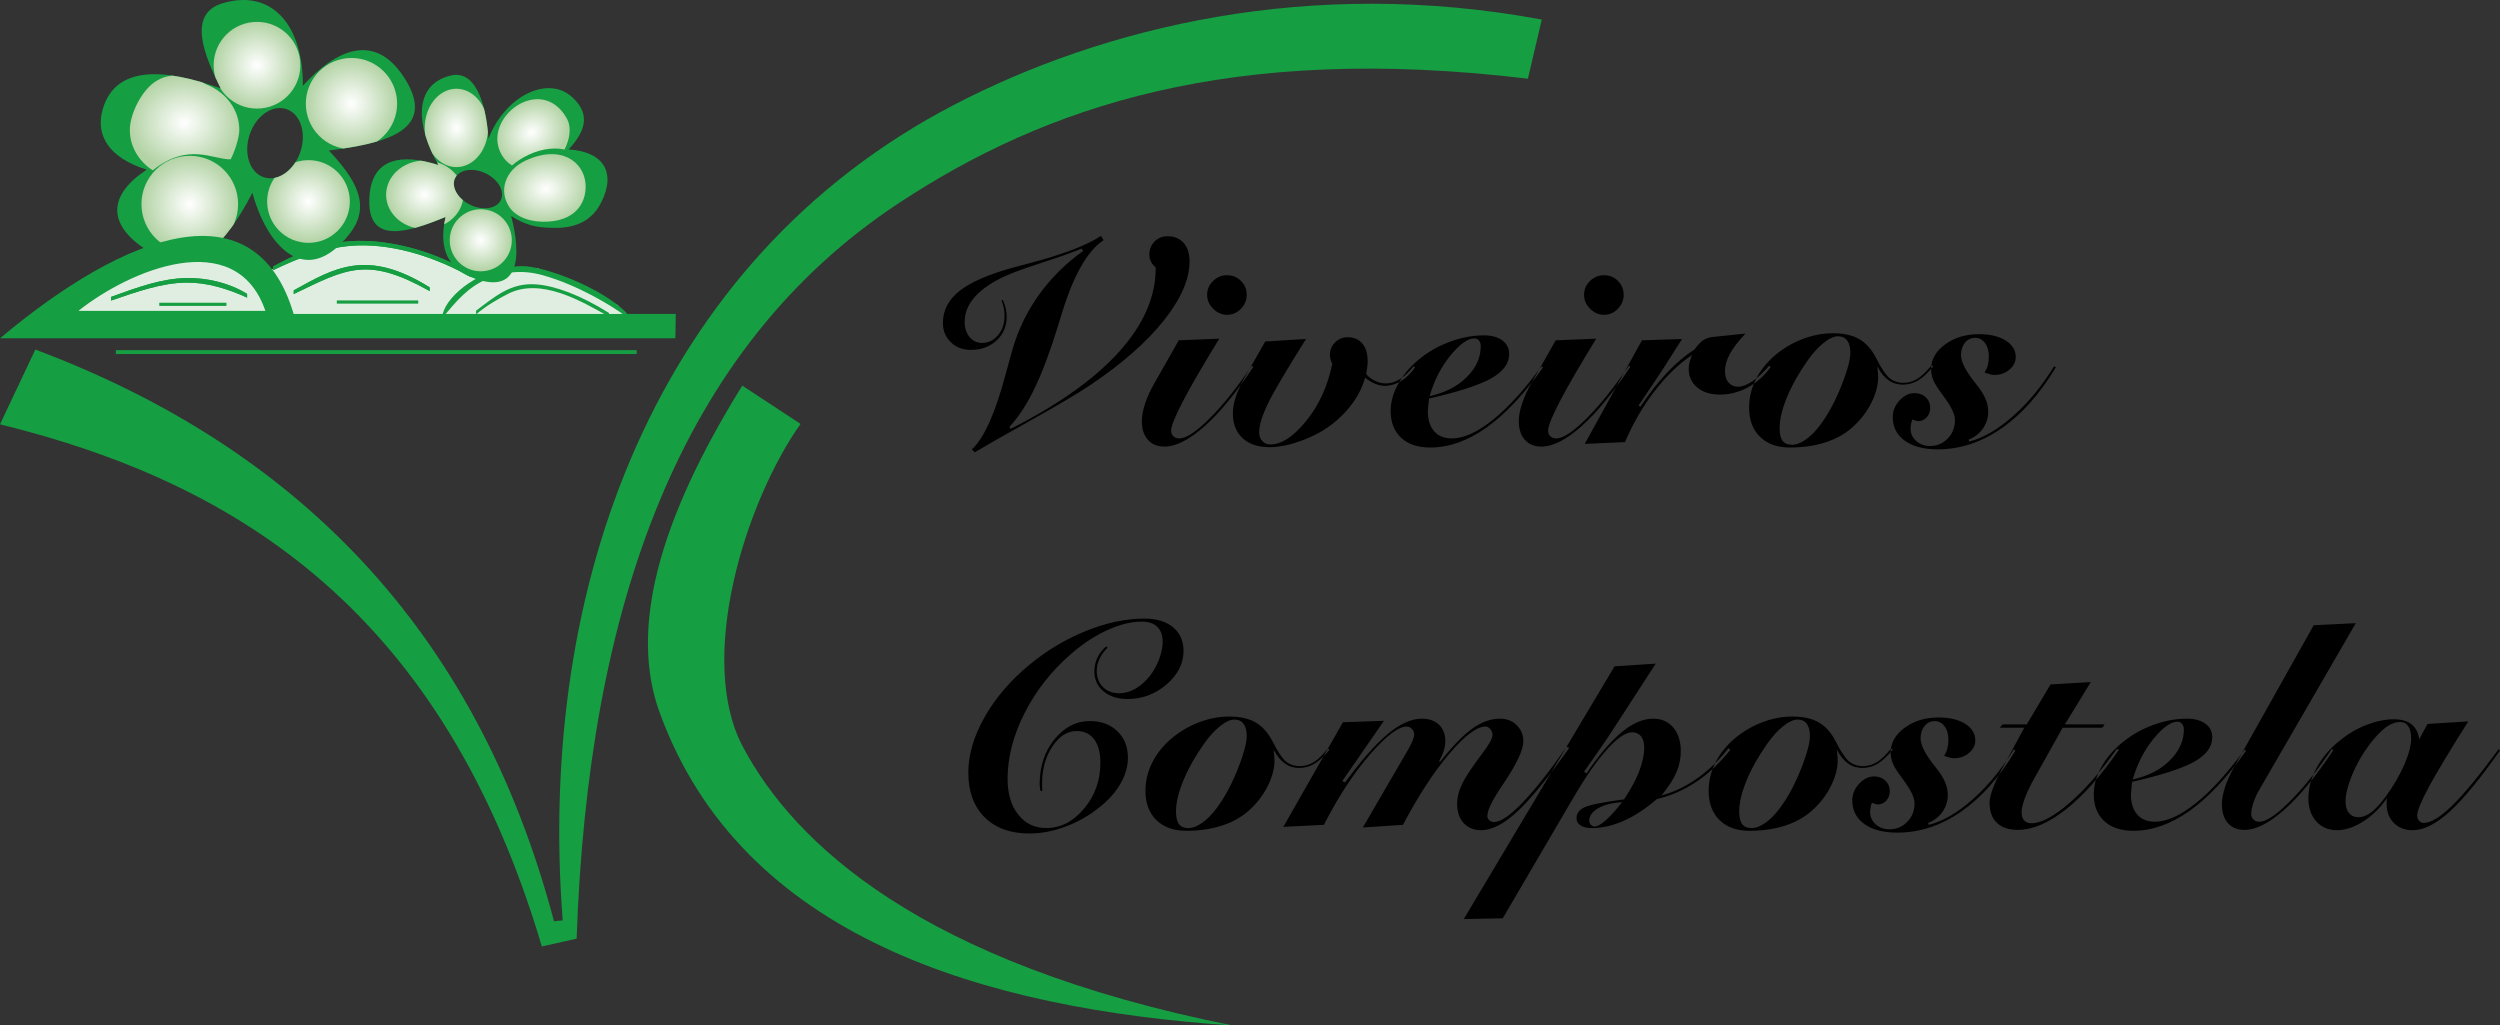 <?xml version="1.0" encoding="utf-8"?>
<!-- Generator: Adobe Illustrator 15.0.0, SVG Export Plug-In . SVG Version: 6.00 Build 0)  -->
<!DOCTYPE svg PUBLIC "-//W3C//DTD SVG 1.1//EN" "http://www.w3.org/Graphics/SVG/1.1/DTD/svg11.dtd">
<svg version="1.1" id="Layer_1" xmlns="http://www.w3.org/2000/svg" xmlns:xlink="http://www.w3.org/1999/xlink" x="0px" y="0px"
	 width="345.093px" height="141.557px" viewBox="0 0 345.093 141.557" enable-background="new 0 0 345.093 141.557"
	 xml:space="preserve">
<rect x="0" y="0" width="345.093" height="141.557" fill="#333333" stroke="none"/>
<g>
	<polygon fill-rule="evenodd" clip-rule="evenodd" fill="#E0EEE1" points="15.752,37.801 8.1,44.553 87.678,45.393 85.295,42.13 
		74.19,37.013 68.234,37.771 66.124,38.642 60.342,35.82 53.471,33.75 48.28,33.6 43.718,34.44 36.427,37.681 26.764,34.38 	"/>
	<g>
		<path fill-rule="evenodd" clip-rule="evenodd" d="M151.97,32.566l0.369,0.591c-2.267,1.467-4.228,4.964-5.883,10.493
			c-0.139,0.465-0.244,0.813-0.327,1.063c-1.113,3.637-2.205,6.578-3.282,8.817c-1.071,2.246-2.246,4.047-3.519,5.403l0.181,0.264
			c6.558-3.317,11.537-6.85,14.93-10.598c3.393-3.748,5.09-7.607,5.09-11.57v-0.125c-0.285-0.229-0.501-0.494-0.654-0.792
			c-0.146-0.299-0.223-0.633-0.223-1.001c0-0.702,0.243-1.3,0.724-1.78c0.486-0.479,1.078-0.723,1.787-0.723
			c0.938,0,1.676,0.306,2.225,0.925c0.542,0.619,0.813,1.467,0.813,2.538c0,2.49-1.196,5.222-3.588,8.212
			c-2.385,2.99-5.758,5.945-10.104,8.866c-1.746,1.168-4.464,2.775-8.136,4.826c-3.671,2.051-6.286,3.539-7.83,4.464l-0.389-0.41
			c1.696-1.543,3.282-5.104,4.742-10.674c0.354-1.293,0.625-2.281,0.821-2.976c0.799-2.795,2.023-5.354,3.685-7.67
			c1.655-2.315,3.692-4.339,6.105-6.063l-0.202-0.327c-1.182,0.487-2.92,1.106-5.222,1.857c-2.302,0.744-3.985,1.349-5.041,1.808
			c-1.927,0.841-3.387,1.808-4.389,2.893c-0.994,1.092-1.495,2.267-1.495,3.546c0,0.856,0.229,1.558,0.682,2.101
			c0.452,0.542,1.036,0.814,1.738,0.814c0.855,0,1.579-0.355,2.184-1.072c0.605-0.708,0.904-1.592,0.904-2.635
			c0-0.361-0.035-0.73-0.104-1.084c-0.063-0.362-0.174-0.723-0.32-1.092l0.202-0.042c0.181,0.411,0.306,0.8,0.389,1.168
			c0.084,0.376,0.125,0.751,0.125,1.134c0,1.328-0.466,2.427-1.397,3.289c-0.932,0.862-2.121,1.293-3.574,1.293
			c-1.099,0-2.017-0.354-2.74-1.057c-0.73-0.709-1.091-1.592-1.091-2.649c0-1.738,0.758-3.212,2.281-4.422
			c1.523-1.21,3.97-2.281,7.357-3.22c0.528-0.153,1.321-0.362,2.378-0.633C146.755,35.104,150.015,33.86,151.97,32.566
			L151.97,32.566z M168.296,46.752l-5.583,0.222l-3.379,5.953c-0.542,0.945-0.967,1.877-1.266,2.788s-0.452,1.704-0.452,2.385
			c0,1.113,0.278,1.982,0.834,2.607c0.557,0.626,1.321,0.939,2.288,0.939c1.586,0,3.442-0.946,5.556-2.83
			c2.114-1.892,4.353-4.617,6.717-8.178l-0.202-0.16c-2.051,3.025-4.004,5.459-5.847,7.294c-1.85,1.829-3.234,2.747-4.159,2.747
			c-0.341,0-0.612-0.097-0.827-0.292c-0.209-0.201-0.313-0.458-0.313-0.785c0-1.252,2.19-5.445,6.578-12.586L168.296,46.752
			L168.296,46.752z M169.381,37.99c0.758,0,1.405,0.264,1.926,0.792c0.521,0.529,0.786,1.162,0.786,1.913
			c0,0.744-0.272,1.391-0.807,1.94c-0.536,0.549-1.168,0.82-1.905,0.82c-0.723,0-1.363-0.278-1.919-0.834
			c-0.556-0.556-0.834-1.196-0.834-1.926c0-0.737,0.271-1.37,0.814-1.905C167.991,38.254,168.63,37.99,169.381,37.99L169.381,37.99z
			 M188.587,51.64c0.355,0.41,0.772,0.723,1.26,0.953c0.493,0.223,0.973,0.334,1.445,0.334c0.654,0,1.301-0.195,1.939-0.591
			c0.641-0.396,1.266-0.987,1.893-1.773l0.201,0.16c-0.57,0.814-1.209,1.439-1.934,1.877c-0.715,0.438-1.459,0.661-2.218,0.661
			c-0.452,0-0.903-0.098-1.355-0.285c-0.452-0.188-0.911-0.466-1.378-0.842c-0.326,1.175-0.868,2.309-1.633,3.394
			c-0.771,1.085-1.711,2.065-2.824,2.948c-1.209,0.953-2.635,1.731-4.283,2.336c-1.647,0.612-3.143,0.918-4.471,0.918
			c-1.571,0-2.81-0.417-3.707-1.251s-1.342-1.975-1.342-3.429c0-0.702,0.132-1.453,0.396-2.246c0.264-0.792,0.674-1.683,1.224-2.67
			l2.85-4.993l5.627-0.348c-2.775,4.416-4.549,7.427-5.313,9.04c-0.771,1.62-1.153,2.899-1.153,3.853
			c0,0.486,0.146,0.89,0.438,1.202c0.292,0.313,0.653,0.466,1.092,0.466c1.551,0,3.205-1.084,4.965-3.248
			c1.759-2.163,2.962-4.798,3.602-7.892c-0.111-0.188-0.188-0.383-0.243-0.591c-0.056-0.201-0.083-0.417-0.083-0.654
			c0-0.66,0.236-1.231,0.709-1.71c0.479-0.473,1.049-0.709,1.711-0.709c0.883,0,1.564,0.292,2.058,0.876
			c0.487,0.583,0.729,1.404,0.729,2.461c0,0.222-0.013,0.465-0.048,0.737C188.706,50.896,188.657,51.237,188.587,51.64
			L188.587,51.64z M197.259,55.013c4.061-0.925,6.918-1.85,8.58-2.782c1.655-0.931,2.482-2.044,2.482-3.352
			c0-0.8-0.313-1.432-0.945-1.891c-0.633-0.466-1.488-0.695-2.56-0.695c-1.544,0-3.122,0.299-4.722,0.896
			c-1.605,0.599-3.038,1.426-4.297,2.483c-1.21,1.008-2.148,2.127-2.822,3.373c-0.675,1.244-1.01,2.468-1.01,3.679
			c0,1.571,0.48,2.809,1.447,3.706c0.967,0.897,2.301,1.343,4.012,1.343c2.594,0,5.181-0.918,7.768-2.754
			c2.587-1.842,5.188-4.603,7.795-8.295l-0.201-0.16c-2.351,3.22-4.59,5.681-6.725,7.392s-4.02,2.566-5.66,2.566
			c-1.036,0-1.843-0.327-2.427-0.987c-0.584-0.661-0.876-1.585-0.876-2.768c0-0.16,0.027-0.501,0.083-1.015
			C197.224,55.437,197.251,55.187,197.259,55.013L197.259,55.013z M197.341,54.679c0.641-2.19,1.6-4.061,2.887-5.625
			s2.385-2.344,3.296-2.344c0.257,0,0.466,0.104,0.634,0.306c0.158,0.201,0.242,0.459,0.242,0.772c0,1.564-0.646,2.99-1.939,4.27
			C201.173,53.344,199.462,54.22,197.341,54.679L197.341,54.679z M220.33,46.752l-0.056,0.104
			c-4.388,7.142-6.578,11.334-6.578,12.586c0,0.327,0.104,0.584,0.313,0.785c0.216,0.195,0.486,0.292,0.827,0.292
			c0.925,0,2.309-0.918,4.158-2.747c1.843-1.835,3.797-4.27,5.848-7.294l0.202,0.16c-2.364,3.561-4.604,6.286-6.718,8.178
			c-2.113,1.884-3.97,2.83-5.556,2.83c-0.966,0-1.731-0.313-2.287-0.939c-0.557-0.625-0.835-1.495-0.835-2.607
			c0-0.682,0.153-1.474,0.452-2.385s0.724-1.843,1.266-2.788l3.38-5.953L220.33,46.752L220.33,46.752z M221.415,37.99
			c0.758,0,1.404,0.264,1.926,0.792c0.521,0.529,0.786,1.162,0.786,1.913c0,0.744-0.271,1.391-0.807,1.94
			c-0.536,0.549-1.168,0.82-1.905,0.82c-0.724,0-1.363-0.278-1.919-0.834c-0.557-0.556-0.835-1.196-0.835-1.926
			c0-0.737,0.271-1.37,0.813-1.905C220.024,38.254,220.664,37.99,221.415,37.99L221.415,37.99z M240.947,46.042l-4.464,0.466
			c-0.528,0.056-0.987,0.201-1.362,0.445c-0.383,0.25-0.786,0.681-1.224,1.307c-1.183,0.716-2.413,1.752-3.692,3.095
			c-1.287,1.342-2.546,2.941-3.776,4.784l-0.243-0.16l0.667-1.001c1.655-2.455,2.629-3.915,2.914-4.381l2.42-3.803l-5.536,0.181
			l-7.898,14.297l5.556-0.244c1.112-2.607,2.482-4.958,4.103-7.058c1.62-2.1,3.338-3.748,5.139-4.958
			c-0.146,0.369-0.257,0.702-0.333,1.008c-0.077,0.306-0.112,0.605-0.112,0.904c0,1.064,0.396,1.919,1.183,2.566
			c0.785,0.654,1.829,0.98,3.115,0.98c1.35,0,2.628-0.327,3.853-0.988c1.224-0.66,2.273-1.592,3.156-2.802l-0.201-0.202
			c-0.765,0.904-1.523,1.621-2.288,2.135c-0.758,0.515-1.433,0.772-2.017,0.772c-0.542,0-0.98-0.195-1.307-0.578
			c-0.327-0.389-0.487-0.911-0.487-1.557c0-0.772,0.223-1.572,0.675-2.399C239.23,48.024,239.953,47.086,240.947,46.042
			L240.947,46.042z M266.593,50.438l0.264,0.118c-0.723,0.897-1.404,1.544-2.059,1.94c-0.653,0.396-1.355,0.598-2.12,0.598
			c-0.744,0-1.397-0.194-1.961-0.591c-0.57-0.389-1.092-1.022-1.585-1.906c0.041,0.369,0.076,0.668,0.097,0.897
			c0.021,0.23,0.028,0.403,0.028,0.508c0,1.182-0.327,2.406-0.98,3.671c-0.646,1.273-1.53,2.393-2.643,3.373
			c-1.022,0.897-2.253,1.572-3.707,2.031c-1.453,0.466-3.066,0.696-4.846,0.696c-1.753,0-3.13-0.494-4.131-1.475
			c-1.009-0.987-1.51-2.329-1.51-4.04c0-1.314,0.293-2.58,0.877-3.783c0.584-1.209,1.433-2.309,2.545-3.295
			c1.154-1.009,2.441-1.788,3.866-2.344c1.426-0.556,2.851-0.835,4.276-0.835c1.495,0,2.712,0.271,3.644,0.814
			c0.939,0.542,1.711,1.412,2.322,2.601c0.724,1.432,1.343,2.357,1.864,2.788c0.521,0.424,1.168,0.64,1.926,0.64
			c0.682,0,1.321-0.188,1.934-0.57C265.306,51.89,265.938,51.279,266.593,50.438L266.593,50.438z M255.418,48.678
			c0-0.73-0.146-1.293-0.438-1.676c-0.293-0.389-0.717-0.584-1.273-0.584s-1.224,0.307-1.988,0.919
			c-0.765,0.612-1.517,1.446-2.253,2.502c-1.21,1.725-2.149,3.4-2.81,5.027c-0.668,1.621-1.001,3.04-1.001,4.249
			c0,0.8,0.139,1.384,0.41,1.739c0.271,0.361,0.702,0.542,1.301,0.542c0.584,0,1.224-0.244,1.918-0.737
			c0.689-0.487,1.363-1.175,2.018-2.059c0.444-0.591,0.876-1.258,1.293-1.996c0.417-0.73,0.834-1.579,1.252-2.545
			c0.535-1.266,0.925-2.343,1.182-3.233C255.286,49.937,255.418,49.22,255.418,48.678L255.418,48.678z M273.942,51.432
			c0.015,0,0.056,0.014,0.125,0.042c0.529,0.188,0.933,0.285,1.203,0.285c0.828,0,1.53-0.243,2.107-0.737
			c0.576-0.487,0.869-1.064,0.869-1.731c0-0.938-0.466-1.704-1.391-2.288c-0.932-0.584-2.162-0.876-3.699-0.876
			c-1.815,0-3.373,0.473-4.659,1.419c-1.286,0.945-1.934,2.079-1.934,3.414c0,0.5,0.098,0.994,0.285,1.467
			c0.188,0.48,0.584,1.113,1.183,1.919c0.076,0.104,0.194,0.265,0.34,0.466c0.995,1.349,1.488,2.399,1.488,3.165
			c0,1.015-0.333,1.87-1.008,2.559c-0.675,0.688-1.488,1.028-2.454,1.028c-0.751,0-1.378-0.229-1.899-0.695
			c-0.515-0.459-0.771-1.029-0.771-1.71c0-0.188,0.021-0.39,0.063-0.605c0.041-0.208,0.097-0.431,0.181-0.66
			c0.027,0.014,0.063,0.028,0.104,0.042c0.327,0.132,0.557,0.201,0.696,0.201c0.458,0,0.854-0.181,1.182-0.528
			c0.326-0.355,0.486-0.793,0.486-1.307c0-0.584-0.201-1.071-0.612-1.454c-0.403-0.389-0.925-0.584-1.55-0.584
			c-0.759,0-1.446,0.341-2.072,1.015c-0.626,0.682-0.938,1.439-0.938,2.288c0,1.384,0.557,2.468,1.662,3.268
			c1.105,0.793,2.628,1.189,4.568,1.189c3.08,0,6.015-0.974,8.81-2.914c2.788-1.94,5.285-4.75,7.482-8.428l-0.244-0.125
			c-1.683,2.732-3.566,5.02-5.646,6.856c-2.072,1.843-4.096,3.024-6.07,3.539l-0.098-0.264c0.842-0.327,1.502-0.842,1.988-1.537
			c0.486-0.702,0.73-1.481,0.73-2.336c0-0.584-0.125-1.168-0.375-1.759c-0.251-0.591-0.668-1.258-1.252-1.989
			c-0.091-0.125-0.216-0.278-0.362-0.466c-1.175-1.495-1.766-2.691-1.766-3.588c0-0.695,0.181-1.266,0.55-1.71
			c0.361-0.452,0.834-0.674,1.397-0.674c0.556,0,1.008,0.236,1.362,0.716c0.354,0.473,0.528,1.099,0.528,1.871
			c0,0.431-0.048,0.834-0.139,1.189C274.298,50.764,274.145,51.105,273.942,51.432z"/>
		<path fill-rule="evenodd" clip-rule="evenodd" d="M152.693,89.231l0.202,0.16c-0.5,0.501-0.876,1.022-1.127,1.564
			c-0.25,0.542-0.375,1.106-0.375,1.689c0,0.897,0.285,1.628,0.862,2.197c0.577,0.571,1.321,0.856,2.232,0.856
			c0.772,0,1.53-0.217,2.267-0.641c0.737-0.432,1.412-1.036,2.024-1.822c0.528-0.701,0.945-1.474,1.252-2.309
			c0.306-0.834,0.459-1.619,0.459-2.35c0-0.896-0.25-1.578-0.745-2.059c-0.494-0.473-1.21-0.709-2.148-0.709
			c-1.439,0-3.018,0.39-4.735,1.168c-1.717,0.785-3.387,1.877-5.021,3.296c-2.712,2.356-4.854,5.083-6.411,8.163
			c-1.564,3.081-2.344,6.105-2.344,9.068c0,2.058,0.487,3.713,1.467,4.943c0.974,1.238,2.267,1.857,3.867,1.857
			c1.981,0,3.727-0.897,5.222-2.685c1.502-1.788,2.253-3.894,2.253-6.328c0-1.384-0.285-2.462-0.855-3.226
			c-0.57-0.772-1.376-1.154-2.406-1.154c-1.307,0-2.427,0.716-3.373,2.141c-0.945,1.426-1.418,3.157-1.418,5.195
			c0,0.18,0.007,0.368,0.021,0.57c0.014,0.208,0.021,0.319,0.021,0.348h-0.278c-0.042-0.271-0.063-0.473-0.076-0.598
			c-0.014-0.133-0.021-0.237-0.021-0.32c0-2.441,0.682-4.506,2.045-6.189c1.37-1.683,2.997-2.523,4.881-2.523
			c1.565,0,2.831,0.465,3.804,1.404c0.967,0.938,1.454,2.156,1.454,3.644c0,1.196-0.333,2.386-1.008,3.567
			c-0.674,1.182-1.641,2.273-2.907,3.281c-1.439,1.155-3.004,2.045-4.708,2.678c-1.696,0.633-3.351,0.945-4.972,0.945
			c-2.621,0-4.679-0.743-6.182-2.238c-1.502-1.495-2.253-3.547-2.253-6.154c0-2.461,0.745-5.006,2.232-7.648
			s3.553-5.056,6.202-7.246c2.42-1.996,5.035-3.561,7.844-4.688c2.809-1.125,5.479-1.689,8.01-1.689
			c1.683,0,3.003,0.396,3.971,1.189c0.967,0.8,1.446,1.885,1.446,3.269c0,1.738-0.779,3.282-2.336,4.624
			c-1.551,1.342-3.352,2.017-5.389,2.017c-1.37,0-2.476-0.354-3.317-1.058c-0.841-0.709-1.265-1.619-1.265-2.746
			c0-0.668,0.139-1.293,0.417-1.892C151.754,90.198,152.157,89.677,152.693,89.231L152.693,89.231z M183.268,103.348
			c-0.653,0.841-1.286,1.453-1.897,1.836c-0.612,0.382-1.252,0.569-1.934,0.569c-0.758,0-1.404-0.216-1.927-0.64
			c-0.521-0.431-1.14-1.355-1.862-2.788c-0.613-1.188-1.385-2.058-2.324-2.601c-0.931-0.543-2.148-0.814-3.643-0.814
			c-1.426,0-2.852,0.279-4.277,0.835c-1.425,0.557-2.711,1.335-3.866,2.344c-1.113,0.987-1.961,2.086-2.545,3.296
			c-0.584,1.203-0.876,2.469-0.876,3.783c0,1.711,0.501,3.053,1.509,4.039c1.001,0.98,2.378,1.475,4.13,1.475
			c1.78,0,3.393-0.229,4.847-0.695c1.454-0.459,2.684-1.134,3.707-2.031c1.112-0.979,1.996-2.1,2.643-3.372
			c0.652-1.266,0.98-2.489,0.98-3.671c0-0.104-0.008-0.278-0.028-0.508c-0.021-0.229-0.056-0.529-0.098-0.897
			c0.493,0.884,1.016,1.517,1.585,1.905c0.564,0.396,1.217,0.592,1.961,0.592c0.766,0,1.467-0.201,2.121-0.598
			s1.335-1.043,2.059-1.941L183.268,103.348L183.268,103.348z M172.094,101.588c0-0.729-0.147-1.293-0.438-1.676
			c-0.292-0.389-0.716-0.584-1.273-0.584c-0.556,0-1.224,0.306-1.988,0.918s-1.516,1.446-2.253,2.503
			c-1.209,1.725-2.148,3.4-2.809,5.027c-0.668,1.62-1.002,3.04-1.002,4.249c0,0.8,0.14,1.384,0.411,1.738
			c0.271,0.361,0.702,0.543,1.3,0.543c0.584,0,1.224-0.244,1.919-0.737c0.688-0.487,1.363-1.176,2.017-2.059
			c0.445-0.591,0.876-1.259,1.293-1.995c0.417-0.73,0.834-1.579,1.252-2.545c0.535-1.266,0.925-2.344,1.182-3.234
			C171.961,102.847,172.094,102.131,172.094,101.588L172.094,101.588z M198.636,105.1l0.166,0.035
			c1.719-2.17,3.213-3.707,4.472-4.597c1.266-0.89,2.524-1.335,3.79-1.335c0.918,0,1.689,0.299,2.294,0.896
			c0.612,0.599,0.918,1.343,0.918,2.226c0,1.168-0.883,3.066-2.649,5.709l-0.159,0.243c-0.069,0.09-0.167,0.244-0.306,0.445
			c-1.231,1.85-1.85,3.15-1.85,3.914c0,0.23,0.09,0.425,0.264,0.592c0.174,0.16,0.396,0.243,0.653,0.243
			c0.897,0,2.191-0.876,3.888-2.628s3.747-4.34,6.146-7.768l0.348,0.167c-2.941,4.158-5.34,7.093-7.183,8.796
			c-1.85,1.703-3.498,2.559-4.951,2.559c-1.016,0-1.829-0.326-2.434-0.98c-0.605-0.652-0.903-1.536-0.903-2.648
			c0-0.758,0.159-1.53,0.479-2.303c0.32-0.777,0.911-1.772,1.78-2.996c0.271-0.396,0.653-0.926,1.161-1.592
			c0.974-1.279,1.461-2.156,1.461-2.629c0-0.299-0.098-0.57-0.292-0.807c-0.202-0.236-0.417-0.355-0.668-0.355
			c-1.203,0-2.879,1.26-5.014,3.77s-4.263,5.777-6.384,9.798l-5.541,0.368l6.091-10.472c0.354-0.612,0.612-1.106,0.765-1.476
			c0.16-0.375,0.236-0.674,0.236-0.91c0-0.271-0.104-0.514-0.313-0.744c-0.215-0.222-0.452-0.334-0.724-0.334
			c-1.14,0-2.837,1.294-5.083,3.874c-2.246,2.579-4.359,5.813-6.348,9.693l-5.599,0.284l8.227-14.441l5.66-0.202l-5.743,8.31
			l0.367,0.209c2.268-3.088,4.25-5.327,5.932-6.718c1.684-1.397,3.234-2.093,4.66-2.093c1.008,0,1.801,0.277,2.385,0.834
			s0.876,1.308,0.876,2.246c0,0.418-0.069,0.862-0.216,1.328C199.157,104.07,198.935,104.564,198.636,105.1L198.636,105.1z
			 M223.912,110.719c-1.384,0.098-2.489,0.382-3.31,0.854c-0.821,0.473-1.231,1.05-1.231,1.731c0,0.202,0.077,0.383,0.236,0.55
			c0.153,0.159,0.327,0.243,0.515,0.243c0.369,0,0.883-0.292,1.551-0.883C222.333,112.623,223.085,111.789,223.912,110.719
			L223.912,110.719z M228.551,91.609l-5.682,0.369l-20.813,34.886l5.375-0.104l9.701-16.557c1.668-2.864,3.219-5.104,4.658-6.71
			s2.607-2.413,3.505-2.413c0.515,0,0.925,0.188,1.224,0.557c0.299,0.375,0.444,0.883,0.444,1.523c0,1.015-0.229,2.121-0.694,3.303
			c-0.459,1.189-1.154,2.482-2.094,3.88c-2.906,0.382-4.721,0.744-5.458,1.091c-0.729,0.349-1.099,0.85-1.099,1.503
			c0,0.425,0.188,0.758,0.563,1.001c0.369,0.244,0.884,0.369,1.537,0.369c1.433,0,2.914-0.334,4.423-1.009
			c1.516-0.675,3.038-1.676,4.575-2.997c1.912-0.445,3.72-1.244,5.424-2.378c1.703-1.14,3.275-2.614,4.715-4.416l-0.265-0.229
			c-1.328,1.703-2.781,3.102-4.359,4.2c-1.571,1.099-3.199,1.878-4.889,2.323c0.939-1.127,1.62-2.17,2.038-3.13
			c0.424-0.959,0.632-1.946,0.632-2.962c0-1.377-0.348-2.469-1.035-3.281c-0.695-0.814-1.62-1.225-2.769-1.225
			c-1.391,0-2.837,0.619-4.353,1.863c-1.509,1.244-3.129,3.137-4.854,5.674l-0.348-0.201c0.793-1.127,1.502-2.148,2.142-3.074
			c0.64-0.924,1.105-1.613,1.405-2.058L228.551,91.609L228.551,91.609z M261.01,103.348l0.265,0.117
			c-0.724,0.898-1.405,1.545-2.059,1.941c-0.654,0.396-1.356,0.598-2.121,0.598c-0.744,0-1.397-0.195-1.961-0.592
			c-0.569-0.389-1.091-1.021-1.585-1.905c0.041,0.368,0.076,0.668,0.098,0.897c0.021,0.229,0.027,0.403,0.027,0.508
			c0,1.182-0.327,2.405-0.98,3.671c-0.646,1.272-1.53,2.393-2.643,3.372c-1.021,0.897-2.253,1.572-3.706,2.031
			c-1.453,0.466-3.066,0.695-4.847,0.695c-1.752,0-3.129-0.494-4.131-1.475c-1.008-0.986-1.509-2.328-1.509-4.039
			c0-1.314,0.292-2.58,0.876-3.783c0.585-1.21,1.433-2.309,2.545-3.296c1.155-1.009,2.441-1.787,3.866-2.344
			c1.426-0.556,2.852-0.835,4.277-0.835c1.494,0,2.712,0.271,3.644,0.814c0.938,0.543,1.711,1.412,2.322,2.601
			c0.723,1.433,1.342,2.357,1.863,2.788c0.521,0.424,1.168,0.64,1.927,0.64c0.681,0,1.321-0.188,1.933-0.569
			C259.724,104.801,260.356,104.188,261.01,103.348L261.01,103.348z M249.836,101.588c0-0.729-0.146-1.293-0.438-1.676
			c-0.292-0.389-0.717-0.584-1.272-0.584c-0.557,0-1.224,0.306-1.989,0.918c-0.765,0.612-1.516,1.446-2.253,2.503
			c-1.21,1.725-2.148,3.4-2.809,5.027c-0.668,1.62-1.002,3.04-1.002,4.249c0,0.8,0.14,1.384,0.41,1.738
			c0.271,0.361,0.703,0.543,1.301,0.543c0.584,0,1.224-0.244,1.919-0.737c0.688-0.487,1.363-1.176,2.018-2.059
			c0.444-0.591,0.875-1.259,1.292-1.995c0.418-0.73,0.835-1.579,1.252-2.545c0.535-1.266,0.925-2.344,1.183-3.234
			C249.703,102.847,249.836,102.131,249.836,101.588L249.836,101.588z M268.36,104.342c0.014,0,0.056,0.014,0.125,0.041
			c0.528,0.188,0.932,0.286,1.203,0.286c0.827,0,1.529-0.243,2.106-0.737c0.577-0.486,0.87-1.064,0.87-1.731
			c0-0.938-0.467-1.704-1.392-2.288c-0.932-0.584-2.162-0.876-3.699-0.876c-1.814,0-3.373,0.474-4.659,1.419
			s-1.933,2.078-1.933,3.414c0,0.5,0.097,0.994,0.285,1.467c0.188,0.48,0.584,1.113,1.182,1.92c0.077,0.104,0.194,0.264,0.341,0.465
			c0.994,1.35,1.488,2.399,1.488,3.164c0,1.016-0.334,1.871-1.008,2.56c-0.675,0.688-1.488,1.028-2.455,1.028
			c-0.751,0-1.377-0.229-1.898-0.695c-0.515-0.459-0.771-1.029-0.771-1.71c0-0.188,0.021-0.39,0.063-0.605
			c0.041-0.208,0.097-0.431,0.181-0.66c0.028,0.015,0.063,0.028,0.104,0.042c0.328,0.132,0.557,0.201,0.696,0.201
			c0.459,0,0.855-0.181,1.182-0.528c0.327-0.354,0.487-0.792,0.487-1.308c0-0.584-0.202-1.07-0.612-1.453
			c-0.403-0.389-0.925-0.584-1.55-0.584c-0.759,0-1.447,0.341-2.073,1.016c-0.626,0.682-0.938,1.439-0.938,2.287
			c0,1.385,0.557,2.469,1.662,3.268c1.105,0.793,2.628,1.189,4.568,1.189c3.081,0,6.015-0.973,8.811-2.914
			c2.788-1.939,5.284-4.748,7.481-8.427l-0.243-0.126c-1.683,2.733-3.567,5.021-5.646,6.857c-2.072,1.843-4.095,3.024-6.07,3.539
			l-0.098-0.265c0.842-0.326,1.502-0.841,1.989-1.536c0.486-0.703,0.73-1.481,0.73-2.336c0-0.585-0.125-1.17-0.376-1.76
			c-0.25-0.592-0.668-1.26-1.252-1.988c-0.09-0.126-0.215-0.279-0.361-0.467c-1.175-1.495-1.766-2.691-1.766-3.588
			c0-0.695,0.181-1.266,0.549-1.711c0.361-0.452,0.835-0.674,1.397-0.674c0.557,0,1.009,0.236,1.363,0.716
			c0.354,0.474,0.528,1.099,0.528,1.87c0,0.432-0.049,0.835-0.14,1.189C268.715,103.674,268.562,104.015,268.36,104.342
			L268.36,104.342z M288.609,94.154l-3.582,5.842h5.494l-0.32,0.459h-5.479l-4.179,7.468c-0.459,0.862-0.828,1.662-1.092,2.399
			c-0.264,0.743-0.396,1.349-0.396,1.828c0,0.473,0.118,0.842,0.354,1.099c0.236,0.258,0.577,0.39,1.009,0.39
			c1.335,0,3.08-0.932,5.235-2.789c2.163-1.855,4.339-4.346,6.544-7.475l0.285,0.125c-2.435,3.547-4.854,6.279-7.267,8.191
			s-4.631,2.865-6.669,2.865c-1.251,0-2.218-0.32-2.899-0.967c-0.675-0.646-1.015-1.578-1.015-2.788
			c0-0.459,0.139-1.077,0.416-1.856c0.278-0.771,0.675-1.648,1.196-2.607l3.179-5.883h-3.387l0.389-0.459h3.338l3.282-5.515
			L288.609,94.154L288.609,94.154z M294.311,107.923c4.062-0.925,6.919-1.85,8.581-2.781c1.655-0.932,2.482-2.044,2.482-3.353
			c0-0.799-0.313-1.432-0.945-1.891c-0.633-0.466-1.488-0.695-2.56-0.695c-1.544,0-3.122,0.299-4.722,0.896
			c-1.605,0.599-3.038,1.426-4.297,2.483c-1.21,1.008-2.148,2.127-2.823,3.372c-0.674,1.244-1.009,2.469-1.009,3.678
			c0,1.572,0.48,2.811,1.446,3.707c0.968,0.896,2.302,1.342,4.013,1.342c2.594,0,5.181-0.918,7.768-2.754
			c2.587-1.842,5.188-4.604,7.795-8.295l-0.202-0.16c-2.35,3.22-4.589,5.682-6.724,7.392s-4.02,2.565-5.66,2.565
			c-1.036,0-1.843-0.326-2.427-0.986c-0.584-0.661-0.877-1.586-0.877-2.768c0-0.16,0.028-0.502,0.084-1.016
			C294.275,108.348,294.304,108.097,294.311,107.923L294.311,107.923z M294.394,107.59c0.641-2.191,1.6-4.062,2.887-5.626
			c1.286-1.564,2.385-2.344,3.296-2.344c0.258,0,0.466,0.104,0.633,0.306c0.159,0.201,0.243,0.459,0.243,0.772
			c0,1.564-0.646,2.99-1.939,4.27C298.226,106.254,296.515,107.131,294.394,107.59L294.394,107.59z M325.185,86.02l-13.337,23.029
			c-0.327,0.557-0.591,1.141-0.793,1.753c-0.201,0.612-0.306,1.126-0.306,1.551c0,0.327,0.104,0.584,0.313,0.778
			c0.215,0.202,0.486,0.299,0.827,0.299c0.91,0,2.295-0.918,4.151-2.761c1.863-1.843,3.811-4.269,5.848-7.287l0.202,0.167
			c-2.364,3.561-4.604,6.285-6.717,8.171c-2.115,1.892-3.964,2.837-5.557,2.837c-0.959,0-1.725-0.313-2.28-0.939
			c-0.557-0.625-0.835-1.494-0.835-2.607c0-0.667,0.146-1.453,0.438-2.357c0.292-0.904,0.723-1.842,1.279-2.822l10.959-19.526
			L325.185,86.02L325.185,86.02z M333.946,102.047c-0.132-0.925-0.494-1.619-1.078-2.078c-0.584-0.453-1.396-0.682-2.427-0.682
			c-1.168,0-2.398,0.25-3.699,0.744c-1.3,0.493-2.51,1.195-3.637,2.092c-1.411,1.1-2.51,2.365-3.289,3.797
			c-0.786,1.439-1.175,2.865-1.175,4.297c0,1.301,0.368,2.357,1.099,3.172c0.737,0.807,1.689,1.209,2.857,1.209
			c1.127,0,2.323-0.396,3.589-1.188c1.265-0.8,2.364-1.878,3.303-3.233c-0.014,0.146-0.027,0.292-0.035,0.418
			c-0.007,0.131-0.007,0.256-0.007,0.375c0,1.092,0.327,1.968,0.987,2.628c0.661,0.667,1.523,1.001,2.602,1.001
			c1.516,0,3.219-0.855,5.103-2.559c1.878-1.703,4.193-4.52,6.954-8.448l-0.201-0.159c-2.622,3.574-4.756,6.16-6.391,7.76
			c-1.634,1.605-2.955,2.405-3.964,2.405c-0.229,0-0.431-0.104-0.611-0.306c-0.175-0.201-0.265-0.445-0.265-0.73
			c0-0.639,0.557-1.988,1.669-4.039c1.119-2.053,2.906-5.028,5.383-8.943l-5.626,0.348L333.946,102.047L333.946,102.047z
			 M331.318,99.662c-0.654,0-1.314,0.25-1.989,0.744c-0.675,0.493-1.433,1.293-2.274,2.393c-0.979,1.307-1.766,2.69-2.371,4.157
			c-0.604,1.468-0.91,2.698-0.91,3.686c0,0.667,0.152,1.196,0.466,1.579c0.313,0.389,0.744,0.584,1.286,0.584
			c0.599,0,1.21-0.236,1.829-0.703c0.618-0.473,1.287-1.209,2.01-2.211c1.084-1.509,1.933-2.977,2.545-4.401
			c0.611-1.426,0.918-2.614,0.918-3.567c0-0.717-0.132-1.273-0.39-1.669C332.18,99.856,331.805,99.662,331.318,99.662z"/>
	</g>
	<path fill-rule="evenodd" clip-rule="evenodd" fill="#159E42" d="M74.793,130.648C61.185,84.723,33.146,66.707,0,58.572
		c1.626-3.441,3.252-6.882,4.878-10.323c35.469,13.346,60.771,38.047,71.595,78.919c0.4-0.039,0.8-0.08,1.2-0.119
		C74.103,80.914,90.425,35.93,131.689,14.471C152.3,3.753,180.756-3.26,212.824,2.701c-0.64,2.721-1.28,5.441-1.92,8.162
		c-40.957-4.923-66.531,3.812-86.776,17.132C93.586,48.091,81.182,84.089,79.595,129.568
		C77.994,129.929,76.394,130.289,74.793,130.648z"/>
	<path fill-rule="evenodd" clip-rule="evenodd" fill="#159E42" d="M170.158,141.557c-34.375-2.303-67.831-12.131-79.121-43.255
		c-4.09-11.274-0.338-26.136,11.426-45.069c2.681,1.76,5.361,3.52,8.042,5.281c-7.571,10.701-14.414,32.432-7.95,44.586
		C109.605,116.357,126.979,132.915,170.158,141.557z"/>
	<path fill-rule="evenodd" clip-rule="evenodd" fill="#159E42" d="M14.196,15.019c1.788-5.993,8.414-5.628,16.263-2.821
		C28.272,7.791,25.74,1.909,30.76,0.435c6.853-2.011,11.108,3.149,11.042,11.403c4.656-5.071,9.864-7.321,13.863-1.321
		c5.023,7.538-2.58,9.285-10.262,10.263c3.526,3.785,5.975,7.475,2.9,11.436c-6.095,7.854-11.487,1.712-13.463-5.615
		c-3.545,6.854-7.945,12.269-14.763,7.802c-5.413-3.546-5.011-7.6,0.18-10.983C15.134,21.826,13.085,18.744,14.196,15.019
		L14.196,15.019z M39.509,15.054c-1.942-0.636-4.207,0.957-5.058,3.558c-0.853,2.601,0.031,5.224,1.973,5.86
		c1.941,0.636,4.207-0.957,5.058-3.558C42.334,18.313,41.45,15.689,39.509,15.054z"/>
	<g>
		<defs>
			<path id="SVGID_1_" d="M14.196,15.019c1.788-5.993,8.414-5.628,16.263-2.821C28.272,7.791,25.74,1.909,30.76,0.435
				c6.853-2.011,11.108,3.149,11.042,11.403c4.656-5.071,9.864-7.321,13.863-1.321c5.023,7.538-2.58,9.285-10.262,10.263
				c3.526,3.785,5.975,7.475,2.9,11.436c-6.095,7.854-11.487,1.712-13.463-5.615c-3.545,6.854-7.945,12.269-14.763,7.802
				c-5.413-3.546-5.011-7.6,0.18-10.983C15.134,21.826,13.085,18.744,14.196,15.019L14.196,15.019z M39.509,15.054
				c-1.942-0.636-4.207,0.957-5.058,3.558c-0.853,2.601,0.031,5.224,1.973,5.86c1.941,0.636,4.207-0.957,5.058-3.558
				C42.334,18.313,41.45,15.689,39.509,15.054z"/>
		</defs>
		<clipPath id="SVGID_2_">
			<use xlink:href="#SVGID_1_"  overflow="visible"/>
		</clipPath>
		<g clip-path="url(#SVGID_2_)">
			<g>
				<radialGradient id="SVGID_3_" cx="26.197" cy="28.175" r="6.67" gradientUnits="userSpaceOnUse">
					<stop  offset="0" style="stop-color:#FFFFFF"/>
					<stop  offset="1" style="stop-color:#B3D3A5"/>
				</radialGradient>
				<circle fill-rule="evenodd" clip-rule="evenodd" fill="url(#SVGID_3_)" cx="26.197" cy="28.175" r="6.671"/>
				<radialGradient id="SVGID_4_" cx="42.581" cy="27.814" r="5.71" gradientUnits="userSpaceOnUse">
					<stop  offset="0" style="stop-color:#FFFFFF"/>
					<stop  offset="1" style="stop-color:#B3D3A5"/>
				</radialGradient>
				<circle fill-rule="evenodd" clip-rule="evenodd" fill="url(#SVGID_4_)" cx="42.582" cy="27.814" r="5.71"/>
				<radialGradient id="SVGID_5_" cx="48.515" cy="14.303" r="6.302" gradientUnits="userSpaceOnUse">
					<stop  offset="0" style="stop-color:#FFFFFF"/>
					<stop  offset="1" style="stop-color:#B3D3A5"/>
				</radialGradient>
				<circle fill-rule="evenodd" clip-rule="evenodd" fill="url(#SVGID_5_)" cx="48.515" cy="14.303" r="6.302"/>
				<radialGradient id="SVGID_6_" cx="35.476" cy="9.006" r="5.986" gradientUnits="userSpaceOnUse">
					<stop  offset="0" style="stop-color:#FFFFFF"/>
					<stop  offset="1" style="stop-color:#B3D3A5"/>
				</radialGradient>
				<circle fill-rule="evenodd" clip-rule="evenodd" fill="url(#SVGID_6_)" cx="35.476" cy="9.006" r="5.986"/>
				
					<radialGradient id="SVGID_7_" cx="25.479" cy="16.946" r="7.558" gradientTransform="matrix(1 0 0 0.87 0 2.212)" gradientUnits="userSpaceOnUse">
					<stop  offset="0" style="stop-color:#FFFFFF"/>
					<stop  offset="1" style="stop-color:#B3D3A5"/>
				</radialGradient>
				<path fill-rule="evenodd" clip-rule="evenodd" fill="url(#SVGID_7_)" d="M25.449,10.375c1.12,0,2.213,0.941,3.168,1.336
					c2.608,1.079,4.42,3.463,4.42,6.231c0,1.088-0.7,3.136-1.197,4.048c-2.41,0.082-5.834-2.424-10.751,1.527
					c-1.918-1.242-3.167-3.276-3.167-5.575c0-2.197,1.593-5.323,3.368-6.576C22.569,10.463,23.7,10.375,25.449,10.375z"/>
			</g>
		</g>
	</g>
	<g>
		<path fill-rule="evenodd" clip-rule="evenodd" fill="#159E42" d="M10.825,42.913c8.602,0,17.204,0,25.806,0
			C32.556,31.052,17.857,37.297,10.825,42.913L10.825,42.913z M93.283,43.337l-0.059,3.36H0
			c17.591-14.764,35.291-21.087,40.532-3.36H93.283z"/>
		<path fill-rule="evenodd" clip-rule="evenodd" fill="#159E42" d="M15.34,41.487c3.661-1.258,7.004-2.441,10.382-2.48
			c2.804-0.033,5.675,0.833,8.388,2.075c0-0.17,0-0.34,0-0.51c-2.416-1.513-5.55-2.26-8.448-2.19
			c-3.28,0.079-6.397,1.165-10.321,2.596C15.34,41.147,15.34,41.317,15.34,41.487z"/>
		<rect x="21.986" y="41.787" fill-rule="evenodd" clip-rule="evenodd" fill="#159E42" width="9.272" height="0.441"/>
		<path fill-rule="evenodd" clip-rule="evenodd" fill="#159E42" d="M40.546,40.588c7.302-3.516,10.15-5.257,18.77-0.406
			c0-0.17,0-0.34,0-0.51c-8.698-5.448-13.229-2.642-18.77,0.406C40.546,40.247,40.546,40.417,40.546,40.588z"/>
		<path fill-rule="evenodd" clip-rule="evenodd" fill="#159E42" d="M37.699,37.298c3.35-1.612,7.452-3.325,11.842-3.424
			c5.18-0.118,10.725,1.713,15.39,4.339c0-0.169,0-0.34,0-0.51c-4.423-2.771-10.5-4.559-15.6-4.45
			c-4.927,0.105-8.909,2.037-11.631,3.535C37.699,36.958,37.699,37.128,37.699,37.298z"/>
		<rect x="15.995" y="48.33" fill-rule="evenodd" clip-rule="evenodd" fill="#159E42" width="71.896" height="0.54"/>
		<path fill-rule="evenodd" clip-rule="evenodd" fill="#159E42" d="M15.34,41.487c3.661-1.258,7.004-2.441,10.382-2.48
			c2.804-0.033,5.675,0.833,8.388,2.075c0-0.17,0-0.34,0-0.51c-2.416-1.513-5.55-2.26-8.448-2.19
			c-3.28,0.079-6.397,1.165-10.321,2.596C15.34,41.147,15.34,41.317,15.34,41.487z"/>
		<path fill-rule="evenodd" clip-rule="evenodd" fill="#159E42" d="M40.546,40.588c7.302-3.516,10.15-5.257,18.77-0.406
			c0-0.17,0-0.34,0-0.51c-8.698-5.448-13.229-2.642-18.77,0.406C40.546,40.247,40.546,40.417,40.546,40.588z"/>
		<path fill-rule="evenodd" clip-rule="evenodd" fill="#159E42" d="M37.699,37.298c3.35-1.612,7.452-3.325,11.842-3.424
			c5.18-0.118,10.725,1.713,15.39,4.339c0-0.169,0-0.34,0-0.51c-4.423-2.771-10.5-4.559-15.6-4.45
			c-4.927,0.105-8.909,2.037-11.631,3.535C37.699,36.958,37.699,37.128,37.699,37.298z"/>
		<rect x="46.494" y="41.471" fill-rule="evenodd" clip-rule="evenodd" fill="#159E42" width="11.238" height="0.44"/>
		<path fill-rule="evenodd" clip-rule="evenodd" fill="#159E42" d="M65.717,43.395c1.362-1.169,3.042-2.137,4.39-2.828
			c4.512-2.312,10.105,0.973,13.959,3.143c0-0.17,0-0.34,0-0.51c-3.967-2.485-7.452-3.755-10.074-3.947
			c-3.477-0.254-5.641,1.659-8.275,3.632C65.717,43.055,65.717,43.225,65.717,43.395z"/>
		<path fill-rule="evenodd" clip-rule="evenodd" fill="#159E42" d="M61.118,43.816c1.83-2.188,3.513-4.271,6.298-5.365
			c1.868-0.735,4.275-1.365,7.512-0.459c4.734,1.324,9.512,4.175,11.621,5.779c0-0.17,0-0.34,0-0.51
			c-3.378-3.547-11.615-6.624-14.605-6.528c-5.585,0.18-10.146,3.942-10.826,6.573C61.118,43.476,61.118,43.646,61.118,43.816z"/>
	</g>
	<path fill-rule="evenodd" clip-rule="evenodd" fill="#159E42" d="M79.075,13.495c-3.396-3.24-9.379-0.235-11.651,5.657
		c-0.215-3.688-1.385-9.633-5.206-8.725c-5.215,1.24-4.808,6.998-1.692,12.354c-4.923-1.572-9.155-1.1-9.528,4.3
		c-0.468,6.783,5.138,5.092,10.51,2.869c-0.889,3.78-0.057,6.827,3.421,8.264c6.897,2.849,7.071-2.89,5.63-8.402
		c2.157,1.396,3.663,1.578,5.617,1.64c2.45,0.078,5.244-0.428,6.791-3.461c2.207-4.325,0.167-7.089-4.476-7.361
		C81.239,17.682,81.184,15.508,79.075,13.495L79.075,13.495z M63.219,24.056c1.029-0.932,3.098-0.772,4.621,0.357
		c1.524,1.128,1.924,2.8,0.896,3.731c-1.029,0.932-3.099,0.772-4.622-0.356C62.591,26.659,62.19,24.988,63.219,24.056z"/>
	<g>
		<defs>
			<path id="SVGID_8_" d="M79.075,13.495c-3.396-3.24-9.379-0.235-11.651,5.657c-0.215-3.688-1.385-9.633-5.206-8.725
				c-5.215,1.24-4.808,6.998-1.692,12.354c-4.923-1.572-9.155-1.1-9.528,4.3c-0.468,6.783,5.138,5.092,10.51,2.869
				c-0.889,3.78-0.057,6.827,3.421,8.264c6.897,2.849,7.071-2.89,5.63-8.402c2.157,1.396,3.663,1.578,5.617,1.64
				c2.45,0.078,5.244-0.428,6.791-3.461c2.207-4.325,0.167-7.089-4.476-7.361C81.239,17.682,81.184,15.508,79.075,13.495
				L79.075,13.495z M63.219,24.056c1.029-0.932,3.098-0.772,4.621,0.357c1.524,1.128,1.924,2.8,0.896,3.731
				c-1.029,0.932-3.099,0.772-4.622-0.356C62.591,26.659,62.19,24.988,63.219,24.056z"/>
		</defs>
		<clipPath id="SVGID_9_">
			<use xlink:href="#SVGID_8_"  overflow="visible"/>
		</clipPath>
		<g clip-path="url(#SVGID_9_)">
			<g>
				
					<radialGradient id="SVGID_10_" cx="75.339" cy="26.104" r="5.805" gradientTransform="matrix(0.995 -0.103 0.082 0.789 -1.731 13.256)" gradientUnits="userSpaceOnUse">
					<stop  offset="0" style="stop-color:#FFFFFF"/>
					<stop  offset="1" style="stop-color:#B3D3A5"/>
				</radialGradient>
				<path fill-rule="evenodd" clip-rule="evenodd" fill="url(#SVGID_10_)" d="M72.497,22.19c-2.767,1.296-3.729,4.186-2.148,6.455
					c1.043,1.499,3.222,2.089,5.377,1.946c4.134-0.275,5.273-3.039,5.101-5.232C80.585,22.324,77.418,19.884,72.497,22.19z"/>
				<radialGradient id="SVGID_11_" cx="66.365" cy="33.166" r="4.286" gradientUnits="userSpaceOnUse">
					<stop  offset="0" style="stop-color:#FFFFFF"/>
					<stop  offset="1" style="stop-color:#B3D3A5"/>
				</radialGradient>
				<circle fill-rule="evenodd" clip-rule="evenodd" fill="url(#SVGID_11_)" cx="66.365" cy="33.166" r="4.286"/>
				
					<radialGradient id="SVGID_12_" cx="58.632" cy="26.886" r="5.335" gradientTransform="matrix(1 0 0 0.887 -6.103516e-005 3.049)" gradientUnits="userSpaceOnUse">
					<stop  offset="0" style="stop-color:#FFFFFF"/>
					<stop  offset="1" style="stop-color:#B3D3A5"/>
				</radialGradient>
				<path fill-rule="evenodd" clip-rule="evenodd" fill="url(#SVGID_12_)" d="M55.986,22.778c-2.559,1.296-3.448,4.185-1.987,6.454
					c1.461,2.269,4.721,3.058,7.279,1.762c2.559-1.295,3.448-4.185,1.987-6.454C61.803,22.271,58.545,21.482,55.986,22.778z"/>
				
					<radialGradient id="SVGID_13_" cx="63.001" cy="17.66" r="5.411" gradientTransform="matrix(-4.371139e-008 -1 0.809 -3.535814e-008 48.716 80.661)" gradientUnits="userSpaceOnUse">
					<stop  offset="0" style="stop-color:#FFFFFF"/>
					<stop  offset="1" style="stop-color:#B3D3A5"/>
				</radialGradient>
				<path fill-rule="evenodd" clip-rule="evenodd" fill="url(#SVGID_13_)" d="M60.83,12.961c-2.099,1.482-2.829,4.788-1.63,7.383
					c1.199,2.595,3.873,3.497,5.972,2.015c2.099-1.482,2.829-4.788,1.63-7.383S62.929,11.479,60.83,12.961z"/>
				
					<radialGradient id="SVGID_14_" cx="73.425" cy="18.3" r="5.152" gradientTransform="matrix(0.868 -0.496 0.41 0.718 2.158 41.57)" gradientUnits="userSpaceOnUse">
					<stop  offset="0" style="stop-color:#FFFFFF"/>
					<stop  offset="1" style="stop-color:#B3D3A5"/>
				</radialGradient>
				<path fill-rule="evenodd" clip-rule="evenodd" fill="url(#SVGID_14_)" d="M69.24,21.36c0.355,0.623,0.854,1.122,1.438,1.481
					c0.464-0.399,0.986-0.771,1.559-1.097c1.956-1.118,4.053-1.47,5.682-1.101c0.693-1.34,1.044-3.037,0.291-4.355
					C74.657,10.066,66.374,16.341,69.24,21.36z"/>
			</g>
		</g>
	</g>
</g>
</svg>
